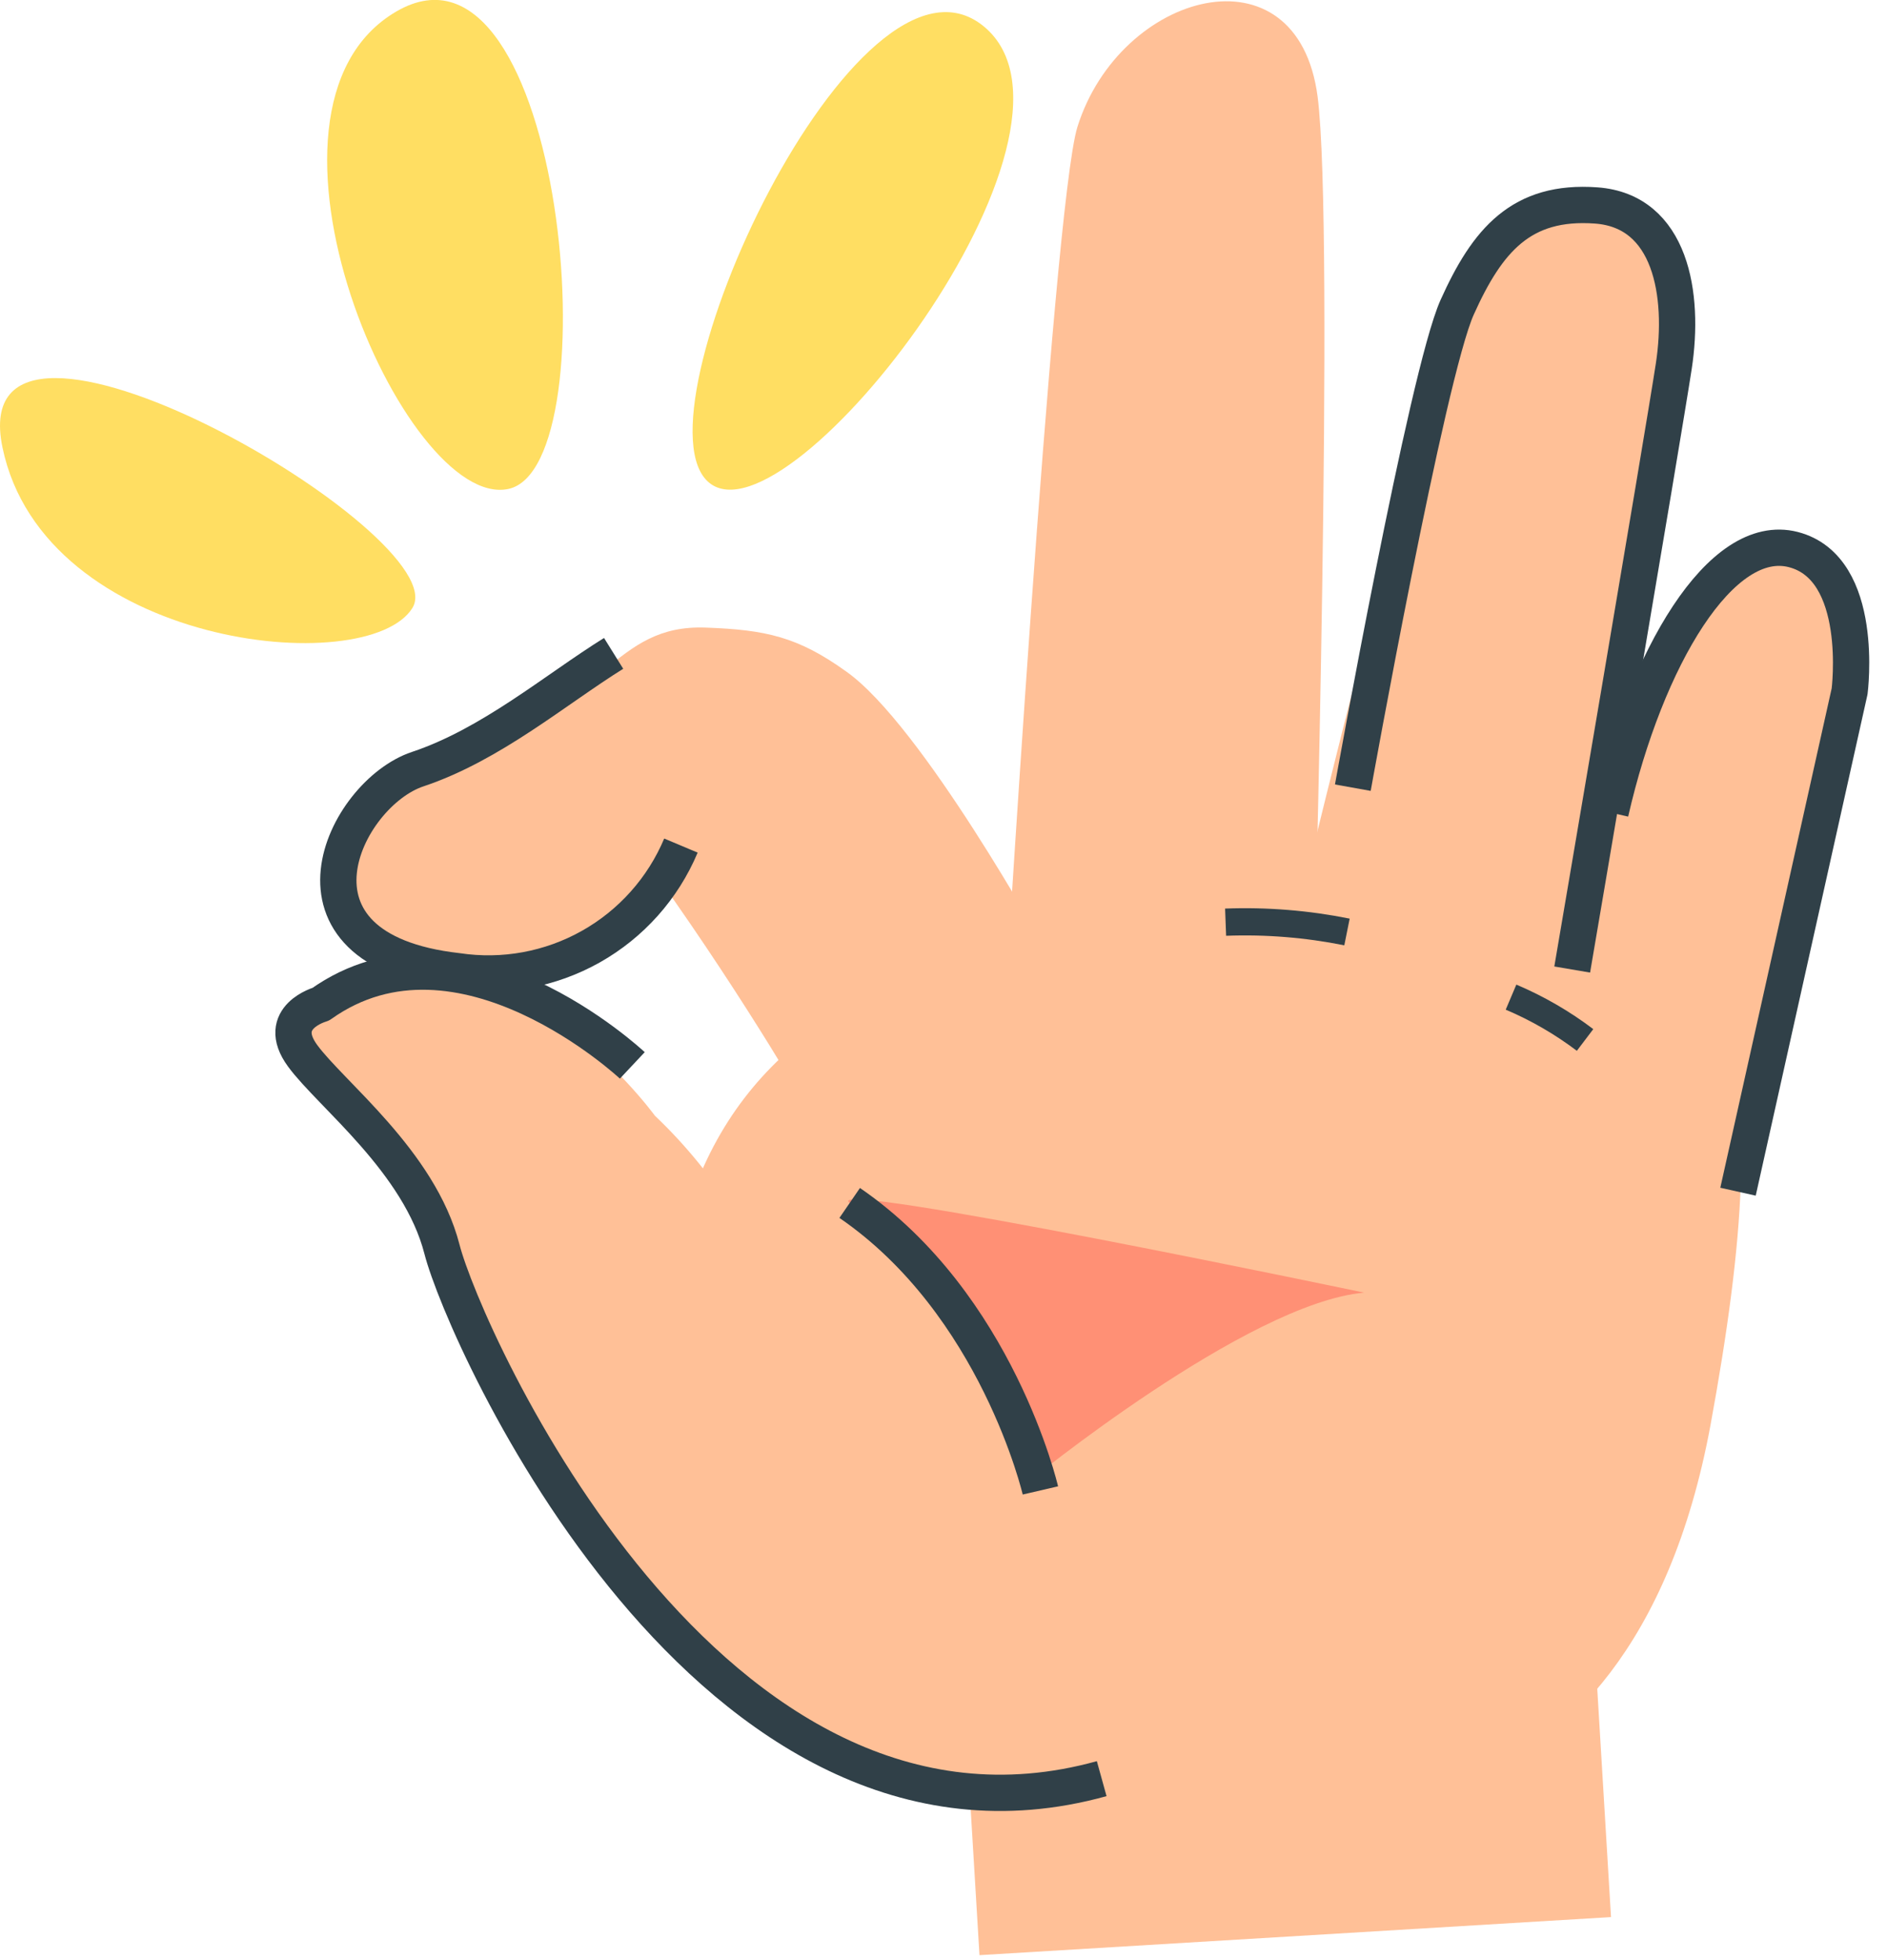 <?xml version="1.0" encoding="UTF-8"?> <svg xmlns="http://www.w3.org/2000/svg" width="104" height="108" viewBox="0 0 104 108" fill="none"> <g clip-path="url(#clip0_4000_506)"> <path d="M53.983 107.727L53.062 92.465L87.869 90.367L88.789 105.629L53.983 107.727Z" fill="#FFC097"></path> <path d="M71.189 99.65C71.189 99.65 89.729 103.001 94.269 78.54C98.019 58.12 96.499 48.05 80.019 49.791C68.019 51.05 43.909 48.56 38.019 66.24C32.129 83.921 40.479 103.091 71.189 99.65Z" fill="#FFC097"></path> <path d="M92.739 33.141C96.329 28.861 100.819 28.621 101.929 35.671C102.749 40.881 94.239 70.601 94.239 70.601L84.679 60.601C84.679 60.601 90.589 35.701 92.739 33.141Z" fill="#FFC097"></path> <path d="M81.509 15.161C85.619 10.161 90.839 9.791 92.229 17.981C93.229 23.981 84.509 58.381 84.509 58.381L70.199 55.791C70.199 55.791 79.019 18.171 81.509 15.161Z" fill="#FFC097"></path> <path d="M59.378 7.001C61.718 -0.479 71.508 -3.149 72.618 5.321C73.568 12.641 72.418 53.771 72.418 53.771L55.268 57.291C55.268 57.291 58.018 11.441 59.378 7.001Z" fill="#FFC097"></path> <path d="M56.309 52.182C54.77 52.52 53.278 53.047 51.869 53.752" stroke="#304048" stroke-width="1.5" stroke-linejoin="round"></path> <path d="M87.359 57.301C86.102 56.349 84.732 55.557 83.279 54.941" stroke="#304048" stroke-width="1.5" stroke-linejoin="round"></path> <path d="M74.238 51.351C72.037 50.908 69.792 50.727 67.548 50.811" stroke="#304048" stroke-width="1.5" stroke-linejoin="round"></path> <path d="M56.61 81.701C56.61 81.701 68.72 71.802 75.18 71.222C75.18 71.222 45.01 64.891 46.83 66.281C52.33 70.522 56.12 79.882 56.61 81.701Z" fill="#FF9075"></path> <path d="M57.34 82.121C57.34 82.121 54.96 71.861 46.83 66.281" stroke="#304048" stroke-width="2" stroke-linejoin="round"></path> <path d="M86.65 53.42C86.65 53.42 91.65 24.1 92.25 20.17C92.85 16.24 92.1 11.62 87.97 11.32C83.84 11.02 81.97 13.24 80.31 16.93C78.65 20.62 74.56 43.4 74.56 43.4" stroke="#304048" stroke-width="2" stroke-linejoin="round"></path> <path d="M95.789 65.661L101.939 38.091C101.939 38.091 102.819 31.311 98.839 30.281C94.859 29.251 90.719 36.221 88.759 44.771" stroke="#304048" stroke-width="2" stroke-linejoin="round"></path> <path d="M43.389 73.18C41.992 68.719 39.479 64.689 36.09 61.47C36.09 61.47 27.09 49.07 17.68 55.33C15.68 56.66 18.439 59.59 21.82 64.72C27.02 72.65 35.349 101.23 58.44 99L43.389 73.18Z" fill="#FFC097"></path> <path d="M57.559 52.2C57.559 52.2 50.799 39.93 46.639 37C43.969 35.08 42.189 34.7 38.899 34.58C33.819 34.39 33.339 38.79 25.899 41.37C16.149 44.74 17.669 54.97 26.259 53.78C27.599 53.59 33.769 52.7 36.179 48.23C41.309 55.41 44.819 61.62 44.819 61.62L57.559 52.2Z" fill="#FFC097"></path> <path d="M37.529 46.59C36.537 48.949 34.787 50.91 32.556 52.163C30.325 53.416 27.74 53.89 25.209 53.51C14.749 52.33 18.969 43.73 23.019 42.38C27.069 41.03 30.609 38 33.819 36" stroke="#304048" stroke-width="2" stroke-linejoin="round"></path> <path d="M34.849 58.702C34.849 58.702 25.399 49.832 17.679 55.332C17.679 55.332 15.119 56.042 16.679 58.172C18.239 60.302 23.119 64.002 24.359 68.832C25.599 73.662 39.079 104.002 60.719 98.002" stroke="#304048" stroke-width="2" stroke-linejoin="round"></path> <path d="M54.239 1.47C47.279 -4.32 34.669 23 39.089 26.6C43.509 30.2 61.199 7.26 54.239 1.47Z" fill="#FFDE62"></path> <path d="M21.849 0.63C12.619 6 22.299 28.16 28.019 26.94C33.739 25.72 31.079 -4.74 21.849 0.63Z" fill="#FFDE62"></path> <path d="M0.138 24.661C2.428 35.661 20.238 37.491 22.728 33.501C25.218 29.511 -2.162 13.641 0.138 24.661Z" fill="#FFDE62"></path> </g> <defs> <clipPath id="clip0_4000_506"> <rect width="103.02" height="107.72" fill="white" transform="matrix(-1 0 0 1 103.02 0)"></rect> </clipPath> </defs> </svg> 